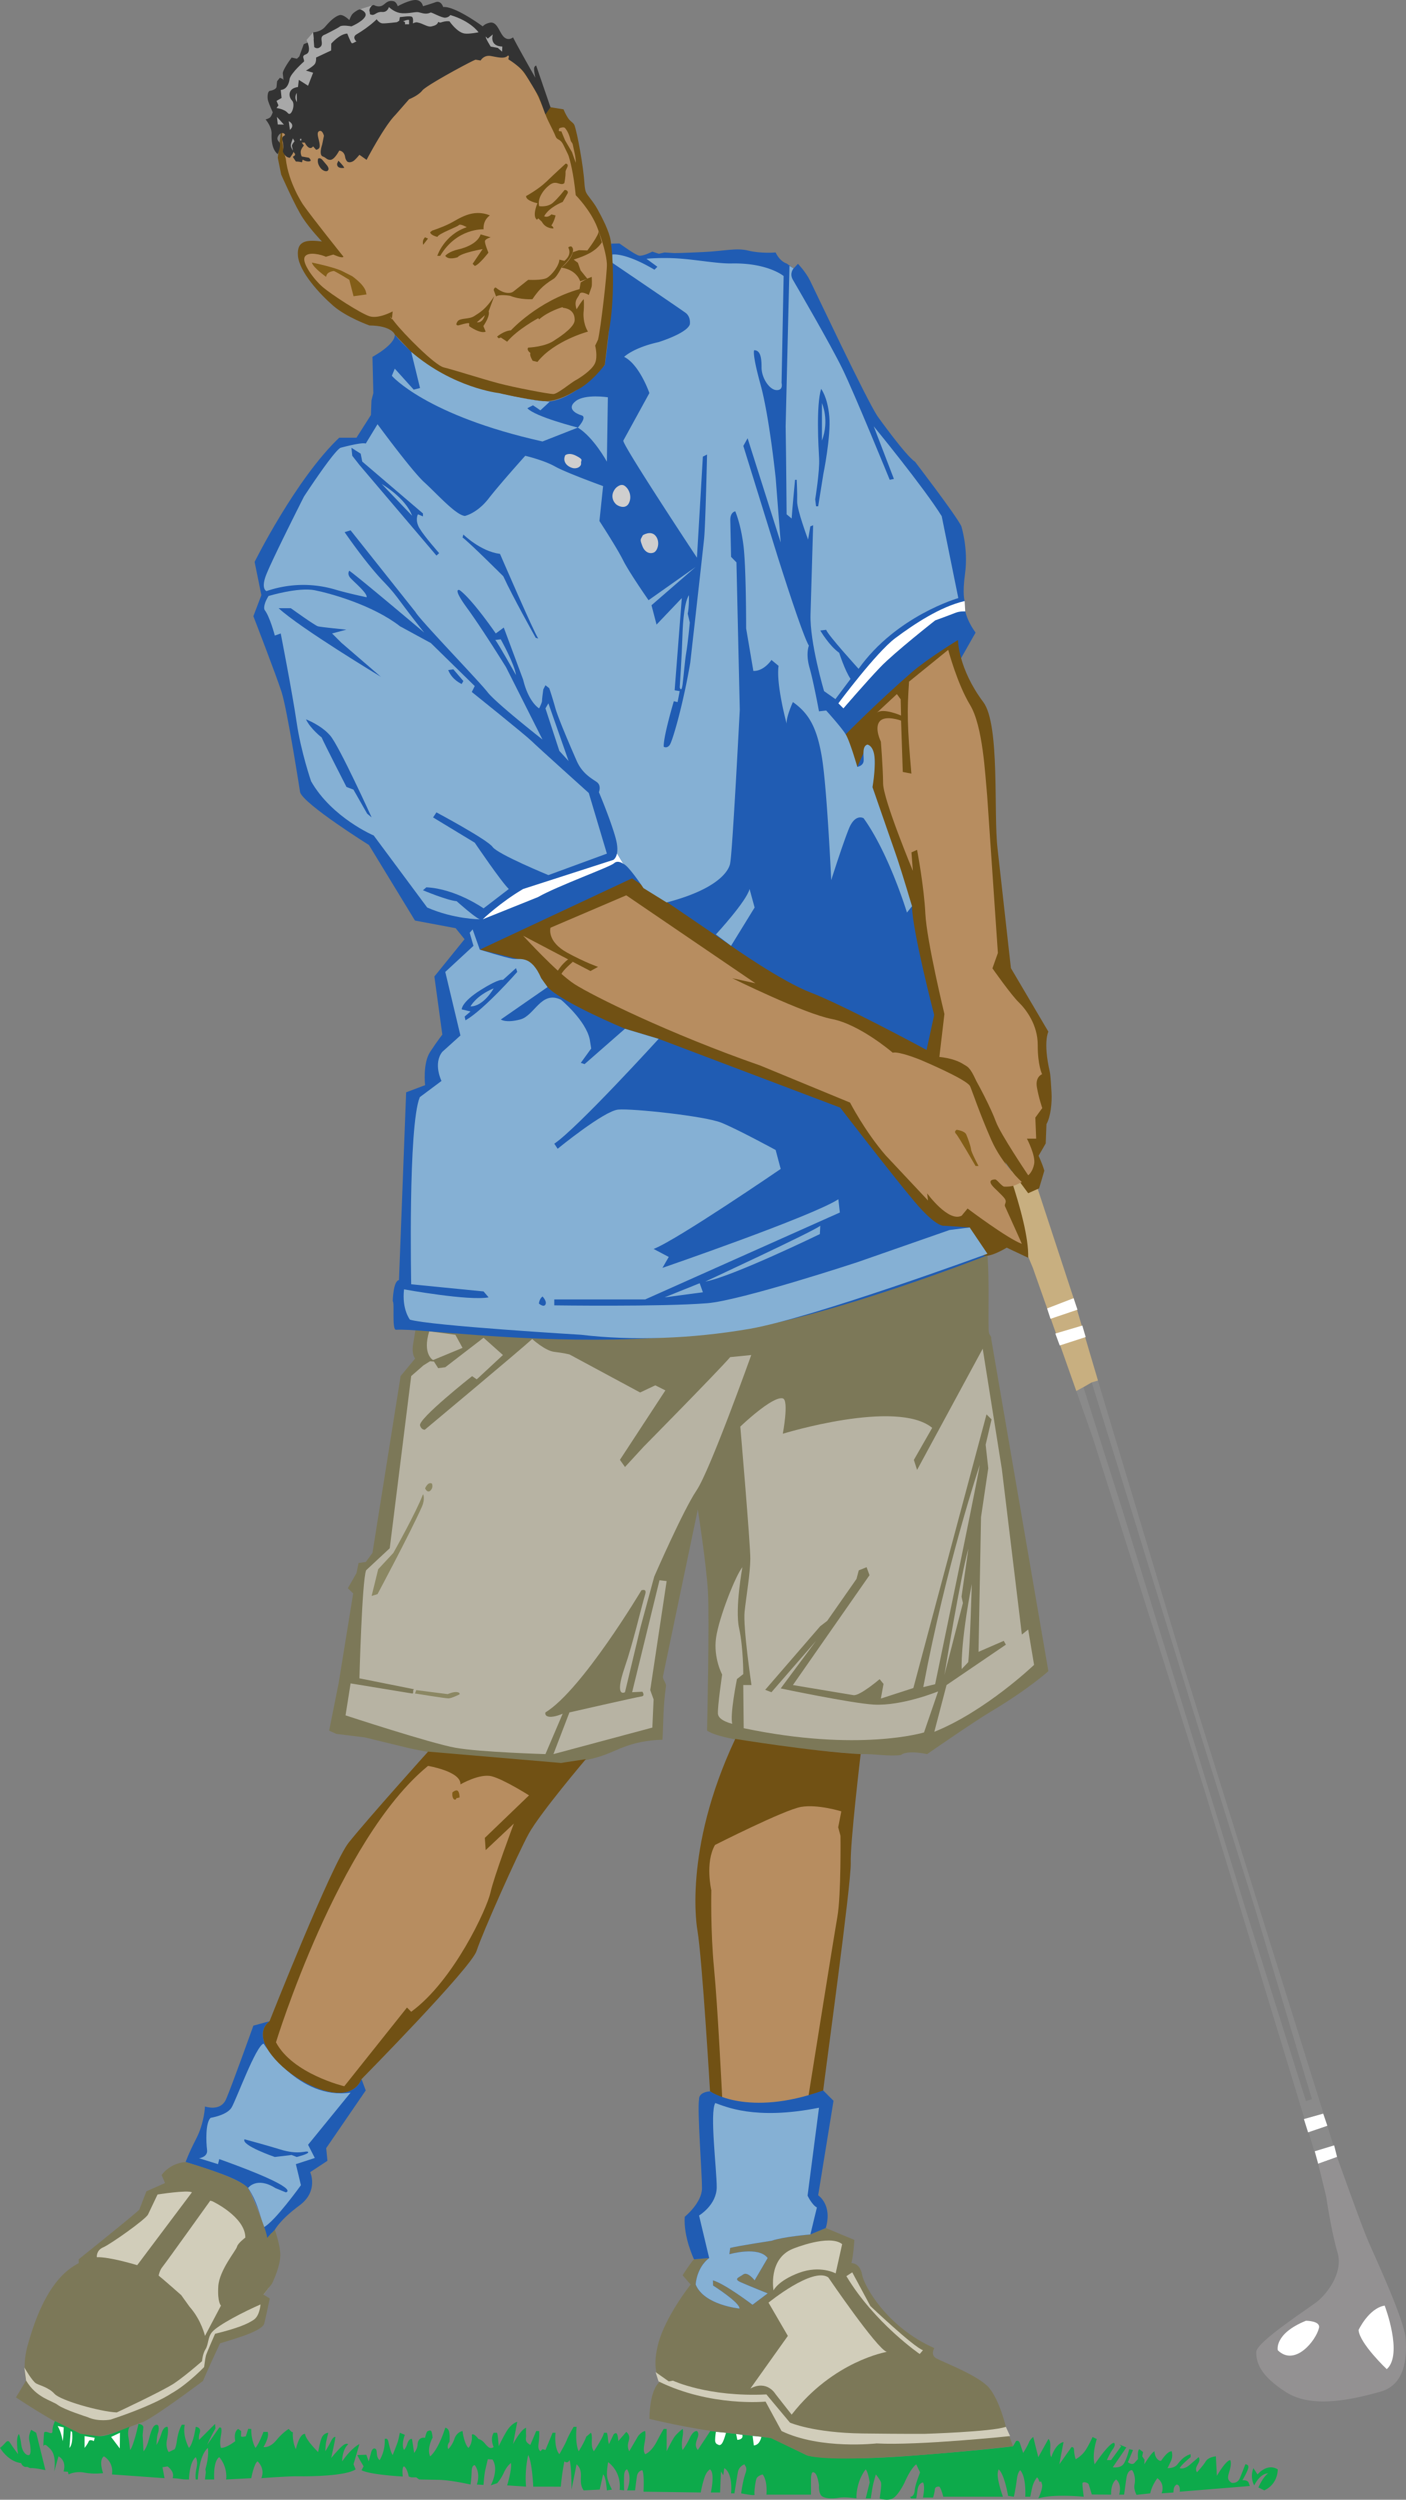 <svg xmlns="http://www.w3.org/2000/svg" width="255.566" height="454.244"><rect width="100%" height="100%" fill="#808080" stroke="none"/><path fill="#7c7858" d="M75.078 244.35c2.113-13.165 11.797-68.759 12.133-71.786l78.516-4.183s12.203 37.19 13.8 60.273c.29 4.191.09 9.844.172 12.988.031 1.227.528.871.477 1.7l10.387 60.34s-3.665 3.304-10.473 7.355c-3.137 1.867-11.563 7.715-11.563 7.715-3.918-.786-4.742.156-4.742.156-2.183.32-4.844-.242-7.344-.156 0 0-24.707-1.758-27.921-4.286 0 0 .46-20.191.156-25.316-.309-5.129-1.836-14.844-1.836-14.844s-6.305 30.102-6.336 30.324c-.082.575.629 1.204.55 1.77-.585 4.152-.445 6.973-.644 9.754 0 0-2.203-.04-4.797.61-4.625 1.16-5.394 3.066-13.636 3.597-11.954.762-27.543-2.668-27.543-2.668l-8.13-1.98-5.179-.633-1.3-.594 1.73-8.625 2.64-16.305-.968-.945 1.57-2.754.383-1.836 1.308-.18 1.215-1.652 5.117-32.133 2.637-3.187s-.664-.735-.379-2.52"/><path fill="#b7b3a3" d="M134.563 259.236s5.855-5.621 7.726-5.125c1.152.305 0 6.426 0 6.426s20.684-6.375 27.156-1.074l-3.332 5.828.582 1.824 11.93-22.031 3.484 21.918 3.633 30.027 1.149-.918 1.07 6.426s-8.797 8.414-18.133 12.164l2.223-8.496 10.785-7.34-.383-.692-4.59 1.993.457-24.485 1.313-8.87-.473-4.286 1.074-4.594-.918-.914-13.296 49.727-5.907 1.914.485-2.664-.711-.86s-3.594 3.063-4.742 2.907l-11.02-1.836 13.926-19.965-.535-1.453-1.418.574-.418 1.566-5.32 7.614-1.274.976-10 11.555 1.14.433 8.106-9.332-6.426 8.645s12.856 2.7 16.871 2.934c5.149.308 11.743-2.395 11.743-2.395l-2.563 7.457s-11.816 3.629-32.777-.77l-.078-7.84h1.492s-1.563-10.515-1.246-13.386c.316-2.867 1.015-6.887 1.035-9.563.015-2.675-1.82-24.019-1.82-24.019"/><path fill="#b7b3a3" d="M134.945 284.787s-1.386 7.504-.601 11.082c.781 3.582.758 8.347.758 8.347l-1.149.899s-1.328 6.625-.844 8.129c0 0-2.52-.551-2.613-1.82-.09-1.266.766-7.13.766-7.13s-1.614-2.996-1.106-6.664c.508-3.664 3.59-11.44 4.79-12.843m41.694 3.058s-.324 11.52-.648 14.203l-1.187 1.25s-.297-4.343 1.836-15.453m-.614-6.425-1.25 8.722.254 1.149-3.367 13.082s2.934-18.032 4.363-22.953m2.067-15.223s-6.031 17.902-10.27 40.383l2.156-.528 5.004-24.207s2.856-13.964 3.11-15.648M78.016 241.923l4.757.633 1.301 2.375-5.355 2.219s-1.973-1.039-.703-5.227"/><path fill="#b7b3a3" d="M96.738 243.322s2.34 2.144 4.02 2.336c1.676.191 2.754.469 2.754.469l12.843 6.914 2.754-1.301 1.836.918-8.261 12.62.918 1.302 3.378-3.672s13.352-13.54 15.747-16.293l3.828-.383s-7.485 20.965-9.942 24.598c-2.453 3.629-7.691 15.66-7.691 15.66l-2.477 9.133-2.843 11.882s-2 1.188-.063-4.476c1.586-4.637 2.852-10.313 3.746-13.348.324-1.101-.7-.687-.7-.687s-10.784 18.105-17.44 22.183c0 0-.247.684.718.79.965.105 2.418-.56 2.418-.56l-3.136 7.345s-11.836-.344-16.36-1.153c-4.523-.808-19.976-5.886-19.976-5.886l.918-5.81s5.343.88 11.168 1.833c.417.066.011-.61.382-.766l-9.945-1.988s.461-17.668 1.215-19.633l4.297-4.008 3.898-31.285 2.235-1.949 1.187-.742.719.058.762 1.196 1.292-.168 6.961-5.356 3.52 3.137-4.762 4.422-.844-.586s-9.867 7.781-9.464 8.98c.28.844.875.754.875.754s17.336-14.468 19.515-16.48"/><path fill="#8b8763" d="M76.883 271.552c.039-.101.437.829-.203 2.266-2.172 4.863-8.059 15.863-8.059 15.863l-1.07.332 1.195-4.86 2.746-2.952s4.113-7.29 5.39-10.649"/><path fill="#b7b3a3" d="M103.504 311.177s12.328-2.812 13.082-2.902c.754-.094.176-.86.176-.86l-1.86.09 4.973-20.347 1.3.152-2.984 19.813.614 1.683-.23 5.125-17.977 4.82 2.906-7.574"/><path fill="#8b8763" d="M77.266 270.482s.48-1.285 1.25-.887c0 0 .214.5-.051.973-.27.473-.727.777-1.2-.086m-1.605 36.641s5.399.695 5.723.73c0 0 1.125-.512 1.773-.348 0 0 .457.04.383.383 0 0-1.453.739-2.027.739-.575 0-6.082-.891-6.082-.891l.23-.613"/><path fill="#8a8a8a" d="m198.441 251.205 7.657 24.683 10.543 34.262 11.402 36.418 10.422 34.875-1.082.371-10.871-34.562-10.82-35.059-11.735-37.973-7.02-22.152-1.3.703 3.023 8.57 20.25 63.88 20.692 67.976 3.437-1.234-27.918-89.317-14.844-49.414-.699-2.36-1.137.333"/><path fill="#c8af80" d="m198.441 251.205-1.504.863-1.3.703-7.91-22.414s-4.844-11.656-6.813-16.039l6.168-2.973 8.066 24.559 4.43 14.969-1.137.332"/><path fill="#fff" d="m190.332 237.763 4.816-1.86.704 2.09-4.903 1.66-.617-1.89m1.492 4.567 4.906-1.453.614 2.09-4.719 1.53-.8-2.167M74.742 63.931l1.606 6.578-1.149.297-3.441-3.816-.535 1.3s7.422 7.653 27.386 11.934l6.426-2.523s3.098 1.34 5.277 6.195c0 0 .688-10.21-.382-17.594 0 0-4.575 6.196-9.93 6.77 0 0-9.156-1.297-11.973-2.027-5.465-1.414-13.285-7.114-13.285-7.114"/><path fill="#205cb3" d="m111.078 44.271 1.524-.031s2.84 2.074 3.558 2.215c.715.144 2.414-.73 2.414-.73l1.188.386 1.035-.234 1.785.113s1.234.004 5.25-.188c4.016-.191 5.965-.812 8.223-.253 2.258.558 4.933.328 4.933.328s.617 1.527 2.032 2.027l1.226.883.797-.844s1.36 1.379 2.203 3.059c.848 1.687 10.145 21.445 12.254 24.632 0 0 5.164 7.23 6.813 8.262 0 0 7.343 9.563 8.417 11.703 0 0 1.31 4.09.684 8.649-.512 3.695-.074 4.972-.074 4.972s-.496 2.293 1.988 5.739l-2.906 5.125 5.277 107.941s-28.508 11.246-45.855 13.707c-20.332 2.879-39.98 1.473-51.77.52-1.484-.121-2.84-.23-4.058-.328-2.79-.22-4.856-.352-6.028-.282-.808.047-.226-5.039-.601-5.172 0 0 .066-3.703 1.136-3.855l1.301-34.121 3.442-1.3s-.45-3.958.918-6.044c1.367-2.082 2.218-3.137 2.218-3.137l-1.445-10.566 5.484-6.777-1.62-2-7.391-1.387-8.367-13.727s-11.915-7.457-12.516-9.605c0 0-2.32-14.969-3.367-18.207-1.047-3.238-5.125-13.77-5.125-13.77l1.453-3.824-1.227-6.043s7.45-15.023 15.38-22.57h3.136l2.625-4.121.101-2.664.34-1.309-.16-6.594s4.184-2.242 4.055-4.054c0 0 6.437 8.836 21.543 11.312 1.445.234 5.308.774 5.308.774s3.942 1.437 11.32-6.579c0 0 1.735-10.378 1.15-22.03"/><path fill="#85b0d4" d="M105.035 77.7s1.762-1.91.688-2.218c-1.07-.305-2.79-1.262-1.07-2.601 1.722-1.336 5.84-.688 5.84-.688l-.18 11.703s-2.41-4.437-5.278-6.195"/><path fill="#85b0d4" d="M105.035 77.7s-7.777-1.96-9.18-3.519l1.02-.535 1.352.918 1.668-1.543s-14.942-1-25.153-9.09l1.606 6.578-1.149.297-3.441-3.816-.535 1.3s6.207 7.204 27.386 11.934l6.426-2.523"/><path fill="#cfcece" d="M102.738 82.732s.66-.613 2.051.125c1.395.734.754.734.832 1.309.082.574-.687 1.101-1.547.882-.855-.214-1.91-1.074-1.336-2.316m9.137 6.016s.914-1.051 1.723-.426c.808.625 1.27 1.918.75 3.039-.516 1.125-1.684.762-2.246.371-.563-.394-1.32-1.652-.227-2.984m4.977 8.508s1.433-.93 2.312.113c.883 1.047.406 2.765-.36 3.05-.765.29-1.624-.093-2.042-1.195-.496-1.297-.348-1.097.09-1.968"/><path fill="#205cb3" d="m82.086 105.396.383-.558.687.94zm0 0"/><path fill="#85b0d4" d="m90.023 116.295.993-.122s2.523 4.485 2.773 6.508c0 0-3.191-5.715-3.766-6.386m9.122 12.429.535-.918 3.672 10.485-1.68-1.836-2.527-7.73"/><path fill="#715114" d="M174.137 116.298s.004 5.16 4.593 11.282c3.06 4.078 1.844 20.16 2.583 26.527l2.44 21.82 6.81 11.551s-.997 1.813.253 7.277c.16.708.262 2.989.317 3.786.11 1.785-.149 4.39-.918 5.73l-.137 3.512-1.297 2.25s.633 1.312 1.047 2.7l-.95 3.206-1.987.89-6.274-8.464s-3.375-8.246-4.289-10.985l-8.34-4.617 1.817-8.32s-3.98-15.297-4.032-19.762l-7.187-21.648s.508-3.79.394-5.133c-.109-1.344-1.316-2.594-1.316-2.594l-1.832 4.055-2.113-5.922s5.66-5.75 11.941-11.215c2.934-2.55 8.477-5.926 8.477-5.926"/><path fill="#b78d60" d="m159.352 129.548 3.671-3.421.692.949.07 2.953s-3.328-1.477-4.433-.48"/><path fill="#b78d60" d="m165.238 123.865 7.117-5.774s1.625 6.13 3.97 10.008c2.34 3.88 2.726 12.485 3.109 16.5l1.949 28.574-.992 2.793s3.394 4.825 4.757 6.141c1.36 1.316 3.497 4.137 3.477 7.797-.016 3.656.79 5.3.79 5.3s-1.27.438-.942 2.364c.332 1.922.976 3.79.976 3.79l-1.258 1.726.153 3.828h-1.684s1.625 3.094 1.313 4.625c-.317 1.531-1.082 2.027-1.082 2.027s-5.075-7.539-5.868-9.738c-.789-2.2-3.273-7.106-4.695-9.293-1.426-2.184-5.582-2.465-5.582-2.465l.918-7.809s-3.219-13.27-3.465-18.238c-.242-4.973-1.504-11.59-1.504-11.59l-1.023.461.258 3.364s-5.39-12.961-5.41-15.891c-.024-2.926-.407-7.594-.407-7.594s-1.222-2.45-.226-3.672c.992-1.226 3.898-.152 3.898-.152l.309 9.332 1.566.305c-.738-8.579-.812-11.184-.422-16.72"/><path fill="#fff" d="m237.008 385.072 3.508-.988.754 2.207-3.504 1.195-.758-2.414m1.976 5.848 3.52-1.07.535 2.113-3.437 1.234-.618-2.277"/><path fill="#939192" d="m239.602 393.197 3.437-1.234s4.434 12.496 5.7 15.39c1.261 2.895 6.542 14.254 6.773 17.656.226 3.407-.074 8.348-4.61 9.606-4.535 1.258-12.21 3.2-17.074.125-4.863-3.074-5.512-5.524-5.476-7.36.039-1.835 9.668-8.003 11.164-9.218 1.5-1.219 4.742-5.047 3.597-8.871-1.14-3.825-2.054-10.137-2.054-10.137l-1.457-5.957"/><path fill="#fff" d="M251.688 418.966s3.402 8.875.378 11.555c0 0-4.933-4.668-5.125-7.113 0 0 1.836-3.945 4.746-4.442m-19.433 8.11s-.695-2.996 5.129-5.356c0 0 2.676 0 2.367 1.305-.543 2.313-4.398 7.11-7.496 4.05"/><path fill="#715114" d="M133.648 315.99s14.004 2.297 22.793 2.762c0 0-1.925 16.144-1.8 19.777.12 3.633-4.778 39.09-5.008 41.344-.23 2.258-15.11 3.984-20.574.156 0 0-1.403-23.906-2.29-29.262 0 0-2.761-14.312 6.88-34.777"/><path fill="#b78d60" d="M129.965 335.26s12.582-6.38 15.629-6.91c3.047-.532 7.332.808 7.332.808l-.57 2.894.417 1.54s.13 10.773-.566 14.738c-.7 3.968-5.324 33-5.324 33s-10.406 2.527-15.61-.157c0 0-.824-16.777-1.484-23.496-.656-6.718-.492-14.18-.492-14.18s-1.176-5.003.668-8.238"/><path d="M129.059 402.826s1.515-.211 3.078-.711c.363-.117.082-.45.437-.586 1.25-.492 2.977-.945 3.469-1.188 1.121-.55 6.781-1.418 6.781-1.418s-2.96 2.457-4.722 2.364c-1.832-.098-7.977 3.297-9.043 1.539"/><path fill="#205cb3" d="m65.715 377.814.765 2.059-7.19 10.484.23 2.297-3.137 2.062s1.582 3.454-1.946 6.047c-3.527 2.598-4.484 4.434-4.484 4.434l-1.516 1.629s-.402-2.942-1.925-6.336c-1.532-3.402-.88-3.938-12.774-7.61 0 0 .492-1.468 1.95-4.292 1.453-2.82 1.57-5.805 1.57-5.805s2.804 1.008 3.824-1.3c1.016-2.306 4.973-13.388 4.973-13.388l2.937-.804c-6.219 4.894 13.344 18.582 16.723 10.523"/><path fill="#85b0d4" d="M47.914 371.361s6.375 10.328 15.813 8.898l-7.73 9.485 1.226 2.398-3.442 1.121.918 3.825s-4.808 6.703-6.797 7.671c0 0-1.007-4.714-2.82-7.156 0 0 1.54-2.156 4.992.016l1.871.77s3.442-.485-12.09-6.044l-.226.918-3.445-1.07s1.632-.203 1.453-1.531c-.176-1.324-.317-4.946.648-5.813 0 0 2.961-.46 3.809-1.875.847-1.414 4.418-11.23 5.82-11.613"/><path fill="#205cb3" d="M44.445 388.744s4.39 1.191 6.434 1.832c3.535 1.11 4.789.137 5.117.469.332.332-2.062.918-2.062.918l-.926-.364-3.055.364s-6.18-2.118-5.508-3.22"/><path fill="#d1cdba" d="m40.773 419.884.157.157s4.62-2.243 5.187-2.602c.567-.36 2.82-1.836 2.82-1.836l-1.046 1.375s-3.157 1.98-3.797 2.293c-.64.309-4.239 2.067-4.239 2.067l.918-1.454"/><path fill="#7c7858" d="M49.953 405.197s.969 2.668.996 4.496c.028 1.828-.976 4.129-1.496 5.273l-1.562 2.012 1.144.688s-.773 3.707-1.012 4.582c-.234.875-2.566 1.812-4.101 2.336A130.26 130.26 0 0 1 40 425.822s-1.895 4-3.105 6.844c0 0-9.383 7.05-11.192 7.57-1.808.512-5.906 2.734-9.289 2.496-3.383-.242-13.508-7.086-13.508-7.086l1.836-3.062s-.765-2.743.324-6.536c1.086-3.796 3.446-11.343 8.543-14.39l.696-.414v-.692s10.226-8.183 11.015-9.023l1.293-3.328 3.383-1.5-.621-1.45s1.402-2.14 4.363-2.37c0 0 9.84 2.828 11.344 4.722 0 0 3.477 7.57 3.473 9.09l1.398-1.496"/><path fill="#7c7858" d="M33.43 394.716s4.03.739 5.175.868c1.149.125 3.477.168 4.735 1.613 1.262 1.45 3.656 7.16 2.332 8 0 0-2.985-4.258-6.426-6.426H37.79l-11.394 15.606s1.59-.243 2.609.613c1.02.848 7.187 7.215 7.101 8.851 0 0-.632 4.282-.53 4.84 0 0-10.735 7.805-14.305 8.266 0 0-11.325-.563-14.461-6.426 0 0 1.52-12.05 6.152-16.2 0 0 2.21-1.948 4.46-2.171 2.25-.23 6.169-1.012 7.75 1.156l11.552-15.453s-2.094-.586-4.438-.535c0 0-.078-1.813 1.145-2.602"/><path fill="#d1cdba" d="M28.637 398.779s5.52-.867 6.246-.39l-9.942 13.234s-4.992-1.532-7.343-1.453c0 0-.133-1.243 1.144-1.778 1.281-.535 7.738-5.086 8.168-5.984l1.727-3.63m9.582 1.118.418.129s5.949 2.816 5.957 6.586c0 0-1.38 1.027-1.516 1.664-.137.633-3.226 4.262-3.402 7.195-.176 2.938.488 3.496.488 3.496l-2.906 5.508s-.649-2.875-2.805-5.3l-1.52-2.114s-3.261-2.883-4.101-3.547c0 0 .16-.933.711-1.597.55-.66 8.676-12.02 8.676-12.02"/><path fill="#7c7858" d="m44.066 409.021.536.766s3.238-1.809 4.742-4.051c0 0 .676 6.55-3.824 10.477 0 0-1.43.472-2.067 1.046-.637.575-1.531 1.262-2.68.407 0 0-1.003-4 3.293-8.645"/><path fill="#d1cdba" d="M47.355 418.76s-.128 2.011-1.199 2.761c-1.066.746-2.945 1.563-7.062 2.57 0 0-1.54 3.504-1.66 3.95-.122.449-.332 2.093-.332 2.093s-3.04 3.188-5.95 4.79c0 0-2.847 2.042-11.02 4.75 0 0-2.222.476-4.241-.45 0 0-4.227-1.34-5.356-2.183-1.125-.848-3.93-1.293-5.793-4.457l-.32-2.375s1.43 2.515 2.156 2.91c.73.394 2.266.71 3.344 1.894 1.082 1.18 8.07 3.203 11.3 3.371 0 0 8.442-3.941 10.493-5.324 2.047-1.387 5.008-3.992 5.008-3.992s.101-1.352.64-2.184c.543-.828.375-2.148 1.192-3.113 1.09-1.285 5.84-3.73 8.8-5.012"/><path fill="#0daa4b" d="m5.66 441.537.918.535 1.684 6.805s-1.856-.446-2.809-.38l-.535-.234s-.684.246-1.094-.683c0 0-2.078-.051-3.824-2.754 0 0 .434-.32.777-.715.344-.395.692-.84 1.059-.203.371.633 1.453 2.062 1.453 2.062s-.523-2.98.152-3.672c0 0 .278.645.414 1.86.137 1.215.766 2 1.344 1.992.578-.012.34-1.738.14-2.566-.198-.825.083-1.489.321-2.047m4.32-1.578s-.507 1.14-.44 1.78c.062.638-.59.333-.59.333s-.88-.399-.942.05c-.063.446-.13 2.4-.13 2.4s.188-.56.763.019c.578.578 1.625 1.097 1.226 4.57l.766-2.754s1.531.684.918 2.754l.793.055.125.48s1.203-.656 2.863-.328c1.664.328 3.41.098 3.41.098s-.879-2.395.153-3.059c0 0 1.812.992 1.457 3.29l9.558.683-.379-1.989.918-.148s1.39.918.918 2.137c0 0 .856.027 1.496.148.645.121 1.485.086 1.485.086s.039-3.113 1.226-4.059c0 0 .453.657.149 1.961-.301 1.305-.149 2.098-.149 2.098h.383s.191-4.375 1.832-5.738c0 0 .258 1.5-.45 3.863l.071.57-.152 1.305h1.68s-.254-3.305.917-4.059c0 0 1.375 1.41 1.278 3.774l-.051.285 4.59-.234s.496-2.688 1.144-3.059c0 0 1.43 1.2.692 3.059 0 0 4.734-.383 6.844-.344 2.105.043 8.597-.074 10.292-1.262l-.382-.918 1.07-3.672s-1.352.575-3.137 3.137c0 0-.058-2.023 1.086-3.105 0 0-.304-.395-1.176.406-.867.8-1.898 2.09-1.898 2.09s.75-3.43.766-3.824c0 0-.34-.18-.801.761-.465.942-1.035 1.84-1.035 1.84s.015-1.152.168-1.789l.367-1.578s-.824.035-1.192.902c-.367.867-.648 2.614-.648 2.614s-2.344-2.282-2.367-3.29c0 0-.918-.367-1.684 2.754 0 0-.691-1.234-.539-3.136 0 0-.023.324-.762-.536 0 0-1.027.567-2.253 2.055-1.227 1.492-2.336 1.235-2.336 1.235s1.12-1.747.765-2.754h-.765s-.829 2.234-1.454 2.91c0 0-.78-1.188-.765-3.446l-.559-.019-.43 1.363s-.921.219-.882-.062c.035-.285.035-.899.035-.899l-.535-.382s-.906.382-.535 2.218c0 0-1.559 1.25-2.602 1.227 0 0-.293-.664-.031-2.067.262-1.402.031-1.605.031-1.605l-.281-.055-2.246 3.192s.816-1.793 1.531-3l-.074-.828-2.91 2.91s-.133-.547.125-1.282c.257-.734-.262-1.066-.735-1.093 0 0-.383 2.96-1.226 3.828 0 0-1.196-2.078-.766-4.207h-.531s-.637.988-.887 2.836c-.25 1.851-.559 1.68-.559 1.68l-.93.453s-.648-.727-.312-2.32c0 0 .34-1.602.086-2.27 0 0-.676-.157-1.074 1.125-.395 1.273-.918 2.168-.918 2.168s-.004-1.535.324-2.364c0 0 .301-1.347-.324-1.308-.625.039-.988 1.054-1.41 2.71-.426 1.66-.961 2.11-.961 2.11l-.16-2.937.129-1.34s.148-.57-.883-.7c0 0-.883 4.07-1.531 4.743 0 0-.172-1.692-.286-2.258-.113-.57-.12-1.77.297-1.996l-1.812.722s-2.676 1.149-3.95 1.024c-1.277-.129-3.316-.45-3.316-.45s-4.199-2.132-4.594-2.288"/><path fill="#fff" d="m10.48 440.845 1.098.254s-.039 1.942-.18 2.5c0 0-.226-1.605-.918-2.754m2.625 1.086s.247 2.153-.48 2.895l.227-3.063.253.168m2.27.75 1.84.309-.156.61s-.747-.442-.946.062c-.199.5-.738 1.164-.738 1.164v-2.145m4.82.157 1.61-.766-.028 2.855zm0 0"/><path fill="#0daa4b" d="m64.95 446.123 1.64-.051.426 1.2s.308-1.075.453-1.65c.144-.57.527-.886.847-.57.317.32-.027 1.43.688 1.989 0 0 1.058-1.578.918-3.825 0 0 .5-.332.676.493.175.828.46 1.957.777 2.414 0 0 .867-2.125.996-2.645.133-.523.305-1.406.305-1.406l.918.383s-.719 1.758-.153 2.75c0 0 .371-.407.567-1.059.191-.656.531-1.043.887-.93l.382 2.528s.606-.735.625-1.5c.016-.77.465-1.41 1.364-1.254 0 0 .23-1.235.535-1.227 0 0 .527-.312.66.176.133.484.172 1.027.172 1.027s-1.102 1.961-.45 3.391c0 0 1.368-.883 2.754-5.203 0 0 .56.07.711.789.153.723.055 1.809.055 1.809s-.555.539-.23 1.3c0 0 .726-.668 1.125-1.863 0 0 .308-1.176 1.476-1.426 0 0 .258 2.258 1.07 3.063 0 0 .794-.766.614-2.371 0 0 .238-.5 1.222.761 0 0 .524.028 1.208.864.687.832 1.019.925 1.546.59 0 0-.714-1.422 0-2.598h.614s.078.164.164.926c.086.765.14 1.523.14 1.523s.985-2.09 1.633-3.023c0 0 .758-1.13 1.735-1.418l-.766 4.054s1.328-2.582 2.371-2.98c0 0-.035.766 0 1.402.04.633-.371 1.067.766 1.735l1.07-2.528h.535s.066.235-.008 1.38c-.078 1.148-.355 1.769.238 2.296l.383-.387.535.153 1.301-3.133h.535s-.336 2.668.692 3.898c0 0 1.07-1.82 1.379-2.636.312-.813 1.218-2.336 1.218-2.336h.536s-.325 2.957.382 4.441c0 0 1.04-1.637 1.375-2.66l.844-.707s.223.164.168 1.308c-.05 1.149.07 1.579.367 2.06 0 0 1.703-2.528 1.836-3.368h.535s.164.496.192 1.066c.03.578.191.996.191.996l.848-1.785s.406-.41.605-.05c.203.367.23 1.3.23 1.3l1.454-1.683s.52.367.547 1.035c.027.672-.574 1.293-.012 2.488 0 0 1.203-2.047 1.508-2.578.3-.531 1.02-1.086 1.398-1.098 0 0 .114.664-.015 1.57-.125.91-.461 2.028.015 2.637 0 0 1.067-.336 2.09-2.273 1.02-1.942 1.277-2.317 1.277-2.317h.536v4.06s1.004-2.138 1.562-2.817c.563-.676 1.344-1.243 1.344-1.243s.164.375 0 1.333c-.16.953-.219 1.98 0 2.492 0 0 .754-.985 1.3-2.196 0 0 .575-1.332 1.301-1.246 0 0 .41.282.165 1.07-.247.79-.68 1.57-.008 2.372l2.269-3.453 11.04 1.25 6.577 3.199s4.465 1.148 18.68.062c14.215-1.082 18.73-1.742 18.73-1.742l.536-.922s.468-.304.703.352c.238.66.597 1.793.597 1.793s.735-1.145 1.016-1.84c.285-.7.82-1.066.82-1.066l.918 3.667 1.836-3.289s.29.063.348.918c.062.856-.195 1.852.187 2.371 0 0 .676-2.394 2.22-2.753l-.767 4.054 2.22-3.136s.437-.075.456.503c.012.582.156 1.32.305 1.715 0 0 1.105-.597 1.777-1.633.672-1.03 1.285-2.417 1.285-2.417l.766.378s-.918 2.754-.383 4.59c0 0 2.676-3.965 3.52-3.898 0 0 .39.297-.215 1.133-.602.84-1.086 2-1.086 2h.766l1.836-2.52-.328-.312 1.27.527-2.473 3.605s1.437.262 2.02-.683c.581-.945.964-2.606.964-2.606l.691.153-.921 2.218s.84.715 1.3 0l.535-.585s-.164-1.465.23-1.786l.688.536-.152.769.414.606-.031.843s1.2-2.05 1.836-2.367c0 0 .043 1 .598 1.484.55.489.703.118.703.118s1.086-1.668 1.836-1.602c0 0 .28.883-.121 1.746-.403.863-.645 1.313-.645 1.313s1.2.101 1.805-.68c.605-.785 1.332-1.566 2.402-1.848v.535s-1.672 1.356-1.988 1.993c0 0 .722.367 1.89-.649l1.551-1.344s.336.38-.023 1.06c-.36.679-.653 1.058-.281 1.694 0 0 1.078-1.14 1.582-1.972.507-.832 1.859-.93 1.859-.93l.18 3.543s1.593-2.781 2.421-2.86c0 0 .278.368-.019 1.583-.3 1.21-.773 1.902.293 2.547 0 0 1.043.195 1.469-.825.425-1.02 1.011-2.539 1.011-2.539s.657-.015.543.621c-.109.645-1.078 2.286-1.078 2.286s.942-.122 1.145.457l.207.578-12.75 1.035s.203-1.192-.535-1.301c0 0-.532.195-.57 1.027l-.044.422-2.14.153s.726-1.68-.766-2.754c0 0-.98 1.226-1.3 2.754l-2.493.273s-.547-.977-.363-1.867c.18-.89.039-1.973-.434-2.613 0 0-.812-.196-1.054 1.53-.247 1.723-.399 2.911-.399 2.911h-.918s.602-1.773-.535-2.754c0 0-.957.559-.918 2.754l-3.508-.027s-.433-1.442-.547-1.809c-.117-.371-1.097-.601-1.148-.23-.05.37.23 2.449.23 2.449s-5.535-.563-8.261.305c0 0 .812-1.684.703-2.481l-.168-.578-.34.031s-.156-.644-.426-.8c0 0-.648.761-.902 1.96-.258 1.203-.32 1.563-.32 1.563h-.918s.242-3.547-.918-4.824c0 0-.454.316-.618 1.718-.164 1.407-.53 3.106-.53 3.106l-1.052-.156s-.62-3.825-1.703-4.82c0 0-.383.534-.062 2.066.316 1.53.828 2.91.828 2.91h-10.844s-.34-1.406-.71-1.836c0 0-.778-.121-.825.515-.055.645-.32 1.47-.32 1.47h-1.836s.445-2.13 0-2.755c0 0-.824.106-.989 1.367-.16 1.262-.238 1.543-.238 1.543h-.918l-.226-.304s.757.113.863-1.114c.101-1.222.883-2.94.973-3.328l-.692-1.453s-.945.61-2.125 3.328c0 0-1.101 2.293-2.129 2.856-1.02.562-2.398.015-2.398.015s.398-2.394.25-2.898c-.149-.508-.942-1.46-.942-1.46s-.375 1.269-.523 1.972c-.148.703-.395 2.386-.395 2.386h-.918l.715-2.894s-.218-1.774-.715-2.387c0 0-.84 1-1.304 2.586-.465 1.586-.375 2.695-.375 2.695s-2.074-.324-3.281-.109c-1.207.211-2.747.137-3.188-.496-.445-.633-.344-1.766-.344-1.766s-.23-1.953-.804-2.289c-.25-.144-.532-.347-.649.867v3.106h-8.105s.254-2.527-.692-3.672c0 0-.91.215-1.117.774-.207.562-.465 2.617-.336 2.898.13.277-2.445-.234-2.445-.234s.246-2.094.781-3.645c.39-1.137-.031-1.172-.172-1.633 0 0-1.008.313-1.21 1.453-.2 1.145-.626 3.825-.626 3.825h-.61s.407-3.567-1.226-4.586l-.191 1.304-.418-.691-.156 3.82h-1.684s.793-3.527-.148-4.207c0 0-.645.313-1.047 1.606a23.02 23.02 0 0 0-.64 2.601l-10.403-.148s.191-3.266-.23-3.906c0 0-.817.097-.97 1.132-.152 1.036-.331 2.54-.331 2.54h-1.454s.985-2.317 0-3.825c0 0-.472.024-.535 1.047-.062 1.02 0 2.777 0 2.777l-.828-.097s.524-3.035-2.078-5.028c0 0-.351 1.829-.156 2.79.195.96.844 2.187.844 2.187l-.918.148s-.176-2.52-.688-2.902l-.613 2.754-2.906.148s-.485-.527-.524-1.62c-.035-1.094.27-2.15-.777-3.122l-.918 4.594s0-4.707-.383-5.36c0 0-.242.731-.918.231 0 0-.43 2.113-.648 4.602l-5.012-.008s-.192-4.477-.918-5.743c0 0-.676 2.793-.383 5.743l-3.441-.23s.89-2.872.687-4.056c0 0-.719.497-1.258 1.696-.539 1.195-1.242 1.965-1.242 1.965l-1.172.394s1.57-2.82.32-4.703l-.855-.043s-.265 1.16-.46 1.988c-.188.832-.317 2.68-.317 2.68l-1.211-.074s.765-2.02-.383-3.524c0 0-.539-.043-.559 1.11a20.735 20.735 0 0 1-.207 2.414s-3.578-.824-5.87-.856l-3.462-.062-.535-.387h-.918l-.449-.152s-.254-1.5-.852-1.832c0 0-.433-.078-.23 1.836 0 0-6.02-.32-7.496-1.153l.379-.703s-.813-1.297-1.145-2.05"/><path fill="#fff" d="m130.125 441.916 1.84.156s-.371 1.45-.742 1.953c-.368.504-.68.207-.68.207s-.566-.086-.559-.805c.012-.714.141-1.511.141-1.511m3.675.382 1.145.165s.297.8-.918.91l-.226-1.075m3.004.364 1.593.144s-.23 1.485-1.375 1.578l-.218-1.722"/><path fill="#85b0d4" d="M125.23 108.15s.043 2.313-.226 3.363l.379 1.61s-.297 3.46-.692 5.754c-.168.953-.441 4.129-.625 5.546-.199 1.508-.515.508-.515.508s.39-5.863.488-9.21c.094-3.348.445-6.442 1.191-7.571"/><path fill="#715114" d="m186.89 228.56-3.902-1.836s-3.312 2.04-4.386 1.324c-1.07-.714-2.344-4.996-2.344-4.996l-4.594-.308s-1.348.46-5.43-4.383c-4.082-4.848-13.511-17.086-13.511-17.086l-33-12.496-6.121-1.836s-11.422-4.742-14.075-7.574c-2.652-2.828-3.367-4.59-3.367-4.59l-8.95-2.215 27.677-12.957 17.996 12.266s9.129 6.453 14.48 8.492c5.36 2.039 19.23 9.383 23.383 11.703 4.156 2.32 4.703-.145 6.602 4.148l3.062 8.914s6.735 16.29 6.48 23.43"/><path fill="#b78d60" d="M167.25 192.572s-3.852-1.574-4.984-1.281c0 0-5.961-5.141-11.07-6.121-5.106-.98-18.087-7.407-18.087-7.407l4.207.918-23.484-15.988-13.77 5.89s-.75 2.47 3.083 4.56c3.218 1.757 5.562 2.554 5.562 2.554l-1.383.758-3.207-1.676-9.027-4.742s6.172 6.758 9.336 8.797c3.16 2.039 17.043 8.964 33.816 14.812l16.27 6.715s2.66 5.164 6.43 9.543l7.742 8.25-.157-1.297s3.88 5.328 6.278 4.05l1.066-1.296s7.195 5.43 9.871 6.426c0 0-1.199-2.742-3.058-6.813-.235-.508.574-.738-.274-1.687-.367-.414-1.066-1.082-1.672-1.672-1.687-1.649.2-1.54.2-1.54.351.114 1.207 1.298 1.609 1.31 1.476.03 1.945-.188 3.195-.844 0 0-3.547-3.125-5.539-7.61-2.11-4.758-3.578-9.187-3.875-9.8-.605-1.258-9.078-4.81-9.078-4.81"/><path fill="#715114" d="M101.363 176.463s.66-1.204 1.989-2.208l.765.524s-1.797 1.531-2.066 2.219l-.688-.535"/><path fill="#835e18" d="M173.887 205.302s1.437.176 1.746.848c.304.676.832 2.2.879 2.742.05.543 1.351 2.988 1.351 2.988h-.535s-3.082-5.343-3.55-5.84c0 0-.465-.406.109-.738"/><path fill="#0daa4b" d="m227.816 448.498.766 1.148s1.703-2.125 3.672-.922c0 0 .113 2.621-2.445 3.824l-1.075-.535s.805-1.89 1.762-2.558c0 0-1.32-.133-2.523 2.18 0 0-.825-1.32-.157-3.137"/><path fill="#fff" d="M113.32 156.99s-1-.785-1.71-.117c-.712.668-10.27 4.113-13.84 6.152l-10.024 4.027s3.137-3.03 7.344-5.507l16.37-5.278s.509-.242.692-1.203l1.168 1.926"/><path fill="#85b0d4" d="M112.152 155.064c.118-.621.098-1.539-.28-2.887-.974-3.433-3.013-8.226-3.013-8.226s.512-1.2-.382-1.836c-.891-.64-2.676-1.531-3.696-3.953 0 0-3.234-7.317-3.847-9.524a62.883 62.883 0 0 0-1.102-3.582l-.687-.535-.387.754s-.235 1.625-.23 2.027c.003.403-.532 1.422-.532 1.422s-1.894-1.035-2.91-5.234l-3.516-9.45-1.453 1.071s-4.234-6.172-6.578-7.879c0 0-1.453-.594 1.352 3.246 2.804 3.84 7.093 10.77 7.093 10.77l6.625 13.14s-8.457-6.625-10.004-8.629c-1.546-2.003-12.289-13.097-13.101-14.566L63.727 96.369l-1.086.332s3.785 5.543 6.976 8.879c2.793 2.914 2.332 2.875 7.496 9.379 0 0-11.68-9.871-13.617-11.246 0 0-.476.546.195 1.308.672.758 3.168 2.82 2.942 3.512 0 0-3.469-.742-5.356-1.3-1.886-.563-6.695-1.895-12.836.175 0 0-.972-.317-.175-2.633.796-2.312 6.984-14.535 6.984-14.535s5.312-8.152 6.64-8.867c0 0 3.9-1.07 4.59-.766l2.141-3.52s6.223 8.485 8.504 10.555c2.281 2.07 5.707 5.953 7.375 6.117 0 0 2.215-.468 4.3-3.148 2.083-2.684 6.673-7.785 6.673-7.785s3.37.793 5.382 1.926c2.012 1.136 8.77 3.582 8.77 3.582l-.668 6.343s3.176 4.868 4.281 7.09c1.106 2.227 4.649 7.301 4.649 7.301l8.566-6.047-8.031 6.965.918 3.516 4.59-4.82-1.301 16.757.922.152-.387 1.989-.687-.153s-1.91 6.426-1.836 8.262c0 0 .539.39 1.074-.289.531-.68 2.515-7.633 3.754-14.992 0 0 2.261-19.988 2.515-22.535.254-2.551.536-15.278.536-15.278l-.762.387-1.074 18.36s-13.54-20.454-13.387-21.27l4.742-8.645s-1.785-5.175-4.59-6.578c0 0 1.656-1.656 6.25-2.68 0 0 5.125-1.578 5.684-3.21 0 0 .265-1.364-.797-2.133-1.063-.774-13.356-9.113-13.356-9.113l.07-1.461s2.294-.43 7.657 2.761l.535-.535-1.988-1.453s2.594-.27 5.797-.055c3.293.223 7.23.957 9.656.907 6.598-.145 9.484 2.285 9.484 2.285l-.379 19.43s.38 1.351-.917 1.3c-1.301-.05-2.735-2.234-2.72-4.14.016-1.903-.269-3.106-1.34-3.106 0 0-.44.45 1.157 6.242 1.602 5.801 2.754 17.008 2.754 17.008l.91 11.692-6.015-18.95-.778 1.395 6.133 19.77s4.563 14.562 5.785 16.527c0 0-.62 1.437.114 3.996.73 2.554 1.722 7.937 1.722 7.937l1.305-.152s2.762 3.047 3.547 4.328c.785 1.281 2.113 5.922 2.113 5.922s1.07-.18 1.148-1.07c.075-.895-.359-2.653.684-2.985 0 0 1.207.16 1.316 2.594.114 2.43-.394 5.133-.394 5.133s3.176 9.137 4.2 12.078c1.026 2.941 2.987 9.57 2.987 9.57l-.918 1.149s-3.238-10.684-7.875-17.137c0 0-1.539-.965-2.707 1.965s-3.183 9.281-3.183 9.281-.762-16.543-1.668-22.156c-.91-5.613-2.414-8.164-5.297-10.203 0 0-1.195 2.574-1.145 3.902 0 0-1.941-7.117-1.457-10.48l-1.296-1.075s-1.352 2.067-3.29 1.993l-1.312-7.727s.012-11.223-.5-15.172c-.512-3.953-1.477-6.098-1.477-6.098s-.93.106-.902 1.625l.137 6.641.98 1.008.606 26.777s-1.332 25.942-1.742 27.828c0 0-.125 4.207-11.551 7.192l-4.207-2.602s-2.739-4.12-3.649-4.402l-1.168-1.926"/><path fill="#205cb3" d="m63.879 81.373 1.683 1.07.282 1.434 11.039 9.43v.534l-.918-.382s-.59 1.054.281 2.527c.867 1.473 3.578 4.531 3.578 4.531l-.492.442-13.988-16.461-1.313-1.672-.152-1.453m20.195 16.293.153-.535s3.117 3.082 6.656 3.519c0 0 6.367 14.727 6.96 15.379l-.464-.121s-4.23-7.543-5.89-11.18c0 0-6.094-6.086-7.415-7.062"/><path fill="#85b0d4" d="M48.809 108.302s5.441-1.64 8.406-1.043c2.96.594 10.59 2.727 15.5 6.551l5.601 3.047 7.977 7.816-.535 1.07s9.75 7.821 10.887 8.938c1.136 1.114 10.378 9.422 10.378 9.422l3.29 11.016s-10.504 3.851-10.633 3.902c0 0-9.2-3.785-10.145-5.117-.945-1.336-10.203-6.281-10.203-6.281l-.613.918 7.574 4.59s4.871 7.19 6.195 8.414l-4.59 3.52s-5.046-3.571-10.402-3.825l-.613.535s4.36 1.836 6.12 1.988c0 0 3.34 2.985 4.208 3.29 0 0-4.691 0-9.563-2.141l-9.714-13.082s-7.594-3.223-11.383-9.848c0 0-1.84-5.316-2.625-10.687-.785-5.372-2.899-16.184-2.899-16.184l-1.074.383s-.89-3.406-1.848-4.649c0 0-.445-.656.704-2.543"/><path fill="#205cb3" d="M50.645 110.521h2.218s4.356 3.14 4.93 3.293c.574.156 5.168.606 5.168.606l-2.602.691 1.684 1.68 7.191 6.199s-14.644-8.824-18.59-12.469m30.829 11.242.925-.14 1.829 2.133-.305.535s-1.723-.692-2.45-2.528m-25.855 8.953s2.758 1.032 4.414 2.965c1.653 1.93 7.52 14.86 7.52 14.86l-.82-.692-2.485-4.36-1.266-.484s-4.257-8.304-4.511-8.996c0 0-2.035-1.558-2.852-3.293"/><path fill="#85b0d4" d="M69.387 87.955s4.32 2.484 5.527 5.773l-5.527-5.773m74.859-39.168s-.808.879-.121 2.062c.691 1.188 6.785 11.633 8.996 16.164 2.211 4.532 8.602 20.176 8.602 20.176l.761-.156-3.668-9.563s9.063 11.036 12.356 16.325l3.02 14.886s-11.27 3.215-18.13 12.856c0 0-5.636-6.196-5.89-7.09l-1.07.129s1.601 2.754 3.437 4.05c0 0 1.024 3.215 2.066 4.747l-2.753 3.672-2.063-1.454s-2.625-8.867-2.46-13.957l.472-16.183-.504.199-.414 2.398s-2.031-5.417-1.985-6.94c.043-1.524-.082-3.919-.082-3.919h-.304s-.516 5.43-.614 7.035l-.917-.765s-.079-10.395-.176-15.996c0 0 .605-25.504.699-29.153l.742.477"/><path fill="#205cb3" d="M149.25 70.666s1.172 1.433 1.492 5.011c.32 3.579-1.082 10.465-1.082 10.465l-.941 5.864h-.387l-.152-1.282s.832-5.11.71-7.394c-.124-2.29-.558-9.532.36-12.664"/><path fill="#85b0d4" d="M149.402 73.263s1.407 3.035 0 6.809v-6.809m-13.156 88.282.918 3.367-4.281 6.96-2.758-2.066s5.586-6.043 6.121-8.261m-50.871 7.957.535-.614 1.3 3.676s4.626 1.457 5.966 1.664c1.34.207 3.328-.785 5.203 3.535l1.148 1.606-8.492 5.89s.88.692 3.52 0c2.64-.687 3.789-5.336 7.422-3.586 0 0 4.535 3.762 5.23 7.25l.254 1.606-1.89 2.61.687.23 7.344-6.426 6.12 1.836s-14.84 16.297-18.972 19.05l.613.919s8.414-6.887 11.016-7.118c2.601-.226 15.77 1.176 18.746 2.387 2.98 1.207 9.863 4.957 9.863 4.957l.918 3.442s-18.894 12.93-23.101 14.539l2.754 1.453-1.149 1.988s27.121-9.332 31.977-12.469l.27 2.407-35.384 15.796H100.75v1.075s19.328.281 27.77-.383c6.156-.484 27.332-7.461 27.332-7.461l16.75-5.848 3.656-.46 3.222 4.777s-31.863 11.695-43.273 13.652c-10.434 1.79-21.227 2.188-30.586 1.07 0 0-27.398-1.636-31.11-2.746 0 0-1.491-1.875-1.07-5.508 0 0 11.782 2.141 15.375 1.454l-.918-1.075-13.156-1.3s-.59-28.77 1.563-34.004l3.945-2.946s-1.559-3.105.137-5.28l3.304-2.981-2.754-11.551 5.125-4.742-.687-2.371"/><path fill="#205cb3" d="m93.79 175.927.23.688s-5.993 6.836-9.41 8.8l-.153-.69 1.07-.919-1.605-.383s-.078-1.3 3.441-3.52c3.52-2.214 4.055-1.835 4.055-1.835l2.371-2.14"/><path fill="#85b0d4" d="M89.734 179.6s-1.785 3.265-4.207 3.288c0 0 .895-1.886 4.207-3.289"/><path fill="#fff" d="M152.387 127.806s6.894-9.277 10.37-11.863c3.477-2.586 8.173-5.703 12.583-6.723l.11 1.891s-.927-.102-1.829.266c-.906.367-3.64 1.363-3.64 1.363s-7.422 5.832-9.965 8.492c-2.547 2.656-6.707 7.492-6.707 7.492l-.922-.918"/><path fill="#85b0d4" d="m127.766 234.83-.586-1.645-6.383 2.567zm.441-1.95s19.535-9.062 20.895-10.136l-.079 1.512s-16.054 7.792-20.816 8.625"/><path fill="#205cb3" d="M98.61 235.595s.859.864.535 1.457c-.325.594-1.188-.175-1.188-.175s.059-.84.652-1.282"/><path fill="#715114" d="M58.523 43.888s-2.011-2.082-3.43-4.199c-1.417-2.113-3.991-7.988-3.991-7.988l-.61-3.035.535-4.438s.762-6.91 3.52-11.144C57.3 8.849 63.215 3.138 72.14 2.63c8.925-.512 10.886.585 13.515 2.292 2.625 1.711 6.758 2.22 14.406 14.563l2.372.383s.37.96.925 1.734c.34.48.88.684 1.067 1.172.48 1.273 1.625 7.379 1.82 10.7 0 0 .059.902.242 1.386.27.703 1.246 1.59 2.11 3.14.906 1.641 2.132 4.028 2.394 5.676.469 2.965.801 10.844-.347 16.711l-.715 5.914s-2.473 3.391-5.278 4.668c0 0-3.238 2.176-6.043 1.91-2.808-.261-7.957-1.453-7.957-1.453s-8.25-.902-15.91-7.496l-2.984-3.136s-.528-1.614-4.602-1.649c0 0-4.129-1.46-6.582-3.578-2.449-2.121-6.172-6.16-6.418-9.086-.25-2.926 1.844-2.898 4.367-2.594"/><path fill="#b78d60" d="M51.945 28.818s-1.605-4.258.176-9.996c1.785-5.738 7.012-13.234 13.387-14.777C71.887 2.502 75.844 2.04 78.387 2.63c2.543.585 7.062 1.476 12.265 5.84 5.203 4.359 7.004 8.195 8.493 12.316.46 1.273 1.351 2.758 1.835 3.976.333.84.836.305 1.485 1.688.453.965.808 1.597.906 1.926.262.867.852 2.93 1.281 7.097 0 0 2.676 2.672 3.907 5.844 1.03 2.672 1.68 5.145 1.754 6.625.078 1.48-1.122 11.781-1.606 13.77l-.527 1.101s.523 1.961-.036 3.211c-.558 1.246-2.777 2.684-3.582 3.113-.8.43-3.222 2.47-3.992 2.47-.761 0-7.035-1.169-10.082-1.99-3.047-.816-8.168-2.46-9.812-2.847-1.653-.39-7.364-6.187-8.907-8.2-1.542-2.007-.546-.53-.546-.53l.152-1.453s-2.566 1.414-4.215.882c-1.648-.523-6.922-3.953-8.496-5.3-1.57-1.344-3.836-4.372-3.277-5.473.562-1.102 3.172-.375 3.843-.035l1.36-.403s1.683.79 1.836.383c0 0-5.653-7.035-7.34-9.46 0 0-2.684-3.977-3.14-8.364"/><path fill="#333" d="m55.996 7.705-.785.32-.809 2.234-.43.418-.956-.218s-1.403 1.859-1.602 2.746c-.023.117-.004.238.012.36.187 1.558-.016.796-.016.796l-.535-.23-.508.632-.105 1.051s-.063.488-1.18.688c-.46.082-.484 1.066-.414 1.539.078.543.906 2.363.906 2.363s-.234.742-.523.965c-.293.219-.778.336-.778.336s1.133 1.304 1.09 2.59c-.047 1.285.114 2.91 1.117 3.714 0 0 .547-1.273.41-1.933-.074-.371-.87-.656-.199-1.547.34-.453.895-.461 1.098-.07.094.172-.344.222-.437.5-.118.351.085.914.085.914l.079 1.047-.106.597s.363 1.121 1.297 1.149l.477-.707.214-.442c-.047.34.297.285.227.614-.05.25-.375.214-.367.433l.523.79c.145.01.445-.016 1.047.128.188.043.063-.543.254-.434.562.317 1.031.333 1.277.239.332-.125-.207-.621-.207-.621l-1.3-.23s-.227-.403-.188-.895c.04-.496.57-1.094.57-1.094l-.383-.535.551-.004s.77 1.648 1.512.691l.54.613s.6-.054.651-.566c.102-.992-.754-2.437-.117-2.8.61-.348.895.831.895.831l-.332 1.625s-.66 1.86.133 2.137c.578.2.734.629 1.37.61.77-.028 1.606-1.684 1.606-1.684s.887.031 1.066 1.137c.094.562.387.851.387.851s.38.336 1.09-.07c.352-.2 1.129-1.153 1.129-1.153l1.3.918s3.22-6.14 5.192-8.12l2.535-2.895s1.668-.653 2.403-1.59c.734-.938 8.816-5.297 9.683-5.602l.918.153s.57-1.043 1.856-.817c1.28.23 2.53.586 3.117-.101 0 0 .144.02.156.203.012.14-.16.469-.004.562.832.48 2.461 1.754 2.942 2.54a872.75 872.75 0 0 1 2.503 4.128l1.211 3.278.918-1.301-2.601-7.574s-.371.082-.379.582c-.008.504.227 1.637.227 1.637s-3.47-6.122-4.055-7.344c0 0-.809.726-1.652-.059-.848-.785-1.2-2.894-2.582-2.601-.91.191-1.274.668-1.274.668s-5.023-3.72-7.191-3.516c0 0-.368-1.258-1.39-.879-.888.328-2.282.727-2.282.727S76.715.052 75.574.002c-1.14-.051-3.281 1.125-3.281 1.125S72.059.33 71.535.22c-.988-.207-1.308.285-1.883.688-.828.574-1.718-.012-1.718-.012l-2.84.902s-.903.485-1.16.918c-.262.438-.438.934-.438.934s-1.121-1.133-1.816-.894c-1.047.351-1.953 1.386-2.598 2.128-.84.965-2.168.985-2.168.985l.14 1.215-1.058.62"/><path fill="#a8a8a8" d="M86.98 5.869s-1.39-2.028-5.125-3.137c0 0-.265.438-.925.484-.66.051-2.48-1.023-2.657-.937-.87.422-1.57.07-2.207-.059-.636-.125-2.078.375-3.414.13-1.074-.2-1.965-1.071-1.965-1.071s-.222.984-1.234.898c-1.012-.09-1.297.645-1.871.516-.531-.117-.254-.152-.414-.652-.16-.496.477-1.07.477-1.07l-2.23.702s1.5.5.913 1.418c-.586.918-2.45 1.704-2.45 1.704s-1.64-.325-2.108.03c-.47.352-2.633 1.427-2.633 1.427s-.63.175-.692.617c-.078.527.246 1.172-.144 1.582-.633.648-1.184.097-1.184.097l-.203-2.68-1.191 1.395s.547 1.125.425 1.887c-.136.844-.789.652-.992 1.016-.148.27.153.668.114 1 0 0-2.301 2.011-2.622 3.14 0 0-.144 1.934-1.62 2.043l.152 1.453-.918.536.351.808-.351.492s1.414.14 2.066.918c.617.742 1.445-1.582.746-2.297-.699-.71-.746-2.218 1.09-2.445l.152-1.3 1.68 1.07.918-2.371-1.297-.383s1.367-.785 1.633-1.235c.27-.449.203-1.136.203-1.136l2.738-1.286.016-1.242s1.477-1.73 2.906-1.836c0 0 .559 1.414.782 1.707.164.223.628-.23.902-.25 0 0-.883-.777 0-1.3 2.441-1.454 3.672-2.754 3.672-2.754s.43.715 1.07.75c.64.03 2.602-.215 2.602-.215l.43-.262.105-.656c.496-.04 1.914-.285 2.219-.043.304.242.152 1.187.152 1.187s.441-.257.781-.195c1.16.211 1.906.961 2.68.719.304-.094.922-.172 1.129-.75.058-.16.187.16.52.047.972-.336 1.546-.203 1.546-.203s1.363 2.02 2.754 2.218c.813.121 2.523-.226 2.523-.226"/><path fill="#333" d="M57.832 28.818s.383-.273.844.332c.46.606 1.246 1.234.996 1.734-.25.497-1.016.094-1.3-.23-.29-.324-.786-1.05-.54-1.836m3.445.918.23-.535s.942.93 1.071 1.3c0 0-1.39.27-1.3-.765"/><path fill="#a8a8a8" d="m50.34 21.244 1.273 1.402-1.12-.023zm3.594-4.36.039 1.684-.192-.383s-.27-.625.153-1.3M52.48 22.01s1.301.636.215 1.593l-.215-1.594"/><path fill="#b68c5f" d="m103.973 27.654-1.266-2.16-.617-1.496s.133-.153-.403-.153c-.253 0-.015-.535-.015-.535.2-.11.828-.273 1.016-.058.375.425.746 1.078 1.019 2.222.078.328.356.48.41.82.117.727.594 2.262.535 3.29l-.68-1.93"/><path fill="#835e18" d="M56.687 47.713s3.5.69 5.348 1.472l1.938.98s2.105 1.43 2.507 2.75l.145.587-2.363.332-.766-2.985s-2.64-1.62-2.926-1.652l.285.031s-1.507.035-1.566 1.086c0 0-2.375-1.664-2.602-2.602"/><path fill="#715114" d="M95.625 35.627s2.234-1.204 3.707-2.633c1.477-1.426 3.484-3.258 3.484-3.258s.391-.027.383.383c-.004.238-.422.824-.406 1.12.043.81-.207 2.017-.207 2.017s-.152.207-.492.195c-.59-.02-1.067-.477-1.852-.059-.847.45-2.683 2.313-2.246 4.07 0 0 1.516.266 2.531-.636 1.02-.906 2.059-2.27 2.059-2.27s.152-.125.441.067c.285.191.172.468.172.468l-.918 1.606s-2.504.957-3.367 2.601c0 0 .606.356 1.309-.34l.757.188s-.214 1.063-.765 1.836c0 0 .406.215.383.535 0 0-1.395.094-2.114-1.23l-.64-.606-.235.242s-.953-.414.082-2.996c0 0-2.101-.402-2.066-1.3m-17.441 6.578.382-.305s1.68-.523 3.239-1.305c1.554-.78 4.066-2.77 7.242-1.449 0 0-1.262.766-1.149 2.524 0 0-4.875-.25-7.878 4.82h-.536s1.223-3.809 5.356-5.203c0 0-1.18-.692-1.442-.375-.261.32-3.77 1.57-3.878 2.136 0 0-1.22-.25-1.336-.843m-.918.918.535.23-.88 1.13s-.269-.806.345-1.36m10.097-.535 1.836.535s-1.02.265-1.054.715c-.036.453.632 2.078.632 2.078s-1.718 2.238-2.484 2.41l-.383-.383 1.817-2.68s-3.918.68-4.54 1.48c0 0-1.675.606-2.25-.253 0 0 .579-.777 2.489-1.2 0 0 3.289-.675 3.937-2.702m2.371 10.097s.145-.637.48-.36c1.337 1.098 2.665 1.071 3.177.595l2.617-2.07s2.531.132 3.39-.344c.856-.477 2.243-2.2 2.274-3.329l.914.23s1.398-.964.75-2.335c-.102-.215.168-.266.48-.3 0 0 1.504.69-1.765 3.859 0 0-.813 1.667-1.414 2.03-2.2 1.329-2.946 2.407-3.864 3.708 0 0-2.113.152-4.062-.617 0 0-1.914-.34-2.54.12l-.437-1.187m.106 1.125-1.024 2.778s.391.66-.957 2.668l.422 1.003s-.699.528-2.906-.918c-.219-.14-.023-.507-.11-.59-.167-.167-1.894.368-1.894.368s-.77.144-.215-.696c.457-.699 2.07-.347 3.031-.976.965-.629 2.114-1.203 3.653-3.637"/><path fill="#b78d60" d="M88.129 57.275s-.305 1.434-1.453 1.3l1.453-1.3"/><path fill="#715114" d="M90.348 61.177s1.199-1.058 2.523-1.148c0 0 4.871-5.34 12.469-7.496l.21-1.215 1.173-.68.836-.324s.093 1.496-.043 1.863c-.137.368-.493 1.426-.493 1.426s-1.418-.844-1.683-.152c-.262.695-1.082 1.058-.535 2.754 0 0 .968-1.606 1.3-1.836 0 0 .11 1.039-.035 2.445 0 0-.168 1.852.801 3.445 0 0-6.133 1.645-9.18 5.508l-.87-.207s-.645-1.027-.391-1.41c0 0-.778-.5-.422-.984 0 0 3.226-.098 4.945-1.438 0 0 3.27-1.984 3.484-3.383 0 0 .368-2.14-2.082-2.414-.148-.02-.062-.133-.062-.133s-2.602.727-4.297 2.243l-.152-.227s-3.785 2.035-5.66 4.281l-1.149-.765-.383.152-.304-.305"/><path fill="#715114" d="m104.148 45.822 1.079-.36 1.535.051s2.207-2.89 2.05-3.566l.583 2.094c-1.204 1.78-3.114 2.457-5.125 3.136l.77.575.5 1.39 1.226 1.516-1.313.457s-.55-2.063-3.402-2.484c0 0 1.644-1.184 2.097-2.81"/><path fill="#a8a8a8" d="m88.281 6.634.383.38.918-.762s-.73 2.129 1.727 2.207l-.043.93-.774-.684L89.2 8.47s-.937-1.437-.918-1.836m-35.04 18.512.29.531s-.54.63-.466.871c.075.243.176.817.176.817s-.387-.574-.387-.926c0-.351.387-1.293.387-1.293m1.305.074h.226v.309h-.226v-.309M73.238 3.884s.903-.402 1.121-.234v.766h-.765s.218-.532-.356-.532"/><path fill="#715114" d="M65.715 377.814c-3.38 8.059-22.942-5.629-16.723-10.523 0 0 11.348-28.692 14.418-32.496 3.84-4.762 14.402-16.493 14.402-16.493l24.165 2.059 4.511-.691s-8.336 9.832-10.379 13.546c-2.039 3.715-8.504 18.207-9.476 21.29-.977 3.082-20.918 23.308-20.918 23.308"/><path fill="#b78d60" d="M77.8 320.896s6.044.992 5.891 3.363c0 0 3.493-2.039 5.684-1.476 2.195.558 6.785 3.465 6.785 3.465l-8.031 7.726.152 2.223 5.125-4.824s-3.636 9.66-4.246 12.507c-.61 2.856-6.652 16.032-14.418 21.692l-.765-.766-11.399 14.305s-9.394-2.25-12.414-7.988c0 0 11.305-36.88 27.637-50.227"/><path fill="#825c17" d="M82.238 325.713s.668-.602.992-.266c.32.332.31 1.183.31 1.183l-.599.145s-.039.328-.32.238c-.281-.09-.484-.597-.383-1.3"/><path fill="#7c7858" d="m150.098 404.869 5.199 2.164s-.152 2.715-.535 4.21c0 0 1.554-.046 1.925 2.06.368 2.109 4.5 9.566 13.141 13.394 0 0-.754 1.176.313 1.828 1.066.652 7.765 3.113 9.675 5.426 1.91 2.304 3.02 7.047 3.02 7.047l1.3 3.523s-30.906 3.594-37.41 1.68l-6.578-3.145s-1.718-.336-8.183-.984c-6.469-.652-13.926-2.527-13.926-2.527s-.039-5.352 1.988-6.805c0 0-1.691-1.742-.406-6.762 1.29-5.023 5.914-10.836 5.914-10.836l-1.453-1.683s1.379-2.215 2.066-2.907l2.754-.226c-2.332 1.797-2.449 4.816-2.449 4.816 1.531 3.746 7.957 4.36 7.957 4.36.113-1.07-4.8-4.184-4.8-4.184l-.016-.941c2.316.71 7.187 4.437 7.187 4.437l2.754-2.066s-3.328-1.336-4.816-1.989c-1.492-.648-.422-.879.383-1.453.8-.574 2.062 1.07 2.062 1.07l2.371-4.05c-1.644-2.219-6.96-.692-6.96-.692l.152-1.144c1.683-.422 7.5-1.3 7.5-1.3 2.293-.77 7.074-1.15 7.074-1.15l2.797-1.171"/><path fill="#7c7858" d="M126.3 416.978s4.782 6.942 12.317 2.43l3.446 5.219-7.118 9.414s-12.507-1.496-12.699-2.602c0 0-1.453-6.008 4.055-14.46"/><path fill="#d1cdba" d="M140.605 416.213s-1.042-5.715 3.497-7.563c0 0 6.62-2.73 8.976-.852l-1.183 5.317s-2.793-1.54-6.66-.102c-3.864 1.442-4.63 3.2-4.63 3.2"/><path fill="#d1cdba" d="M139.691 418.431s8.04-6.55 10.864-4.59c0 0 8.797 12.93 10.632 13.54 0 0-9.68 1.609-17.289 11.402l-2.918-3.711s-1.52-2.676-4.582-1.031l6.809-9.567-3.516-6.043m14.153-4.816 1.066-.692 3.293 6.122s7.777 7.394 9.563 8.03l-.594.688s-8.227-5.636-13.328-14.148"/><path fill="#7c7858" d="M151.895 413.115s7.285 10.926 14.644 15.797c0 0 .352-.89 2.082.136 1.734 1.028 8.438 4.532 9.645 6.497 1.207 1.968 1.816 4.691 1.816 4.691s-24.559 2.777-35.039-.691c0 0 6.605-9.485 17.98-11.551 0 0-9.375-10.399-11.304-14.395l.176-.484"/><path fill="#d1cdba" d="m119.164 431.052 2.395 1.688.754-.133s6.386 3.012 16.996 2.504l4.28 5.125s4.24 1.852 13.196 1.969c7.645.093 11.227.07 11.227.07s12.172-.36 14.824-1.277l.766 1.683s-16.73 1.75-24.258 1.332c0 0-10.196 1.168-17.281-2.25l-2.91-5.351s-9.97.992-19.454-3.672l-.535-1.688"/><path fill="#205cb3" d="m150.098 404.869-2.797 1.172s-4.781.379-7.074 1.148c0 0-5.817.879-7.5 1.3l-.153 1.145s5.317-1.527 6.961.692l-2.37 4.05s-1.263-1.644-2.063-1.07c-.805.574-1.875.805-.383 1.453 1.488.653 4.816 1.989 4.816 1.989l-2.754 2.066s-4.87-3.726-7.187-4.437l.015.941s4.914 3.113 4.801 4.184c0 0-6.426-.614-7.957-4.36 0 0 .117-3.02 2.45-4.816l-2.755.226s-1.949-4.054-1.683-7.726c0 0 3.137-2.528 3.137-5.203 0-2.676-.88-14.114-.536-16.14 0 0-.191-1.263 1.993-1.454 0 0 6.765 4.781 20.574-.156l1.875 1.879-2.79 17.171s2.641 1.72 1.38 5.946"/><path fill="#85b0d4" d="M130.012 382.158c1.66.547 7.101 3.215 18.855.851l-2.078 15.98s.781 1.657 1.695 2.153l-1.183 4.899s-4.781.379-7.074 1.148c0 0-5.817.879-7.5 1.3l-.153 1.145s5.317-1.527 6.961.692l-2.37 4.05s-1.263-1.644-2.063-1.07c-.805.574-1.875.805-.383 1.453 1.488.653 4.816 1.989 4.816 1.989l-2.754 2.066s-4.87-3.726-7.187-4.437l.015.941s4.914 3.113 4.801 4.184c0 0-6.426-.614-7.957-4.36 0 0 .117-3.02 2.45-4.816l-1.837-7.73s3.211-1.91 3.211-5.165c0-3.25-1.3-13.527-.265-15.273"/></svg>
